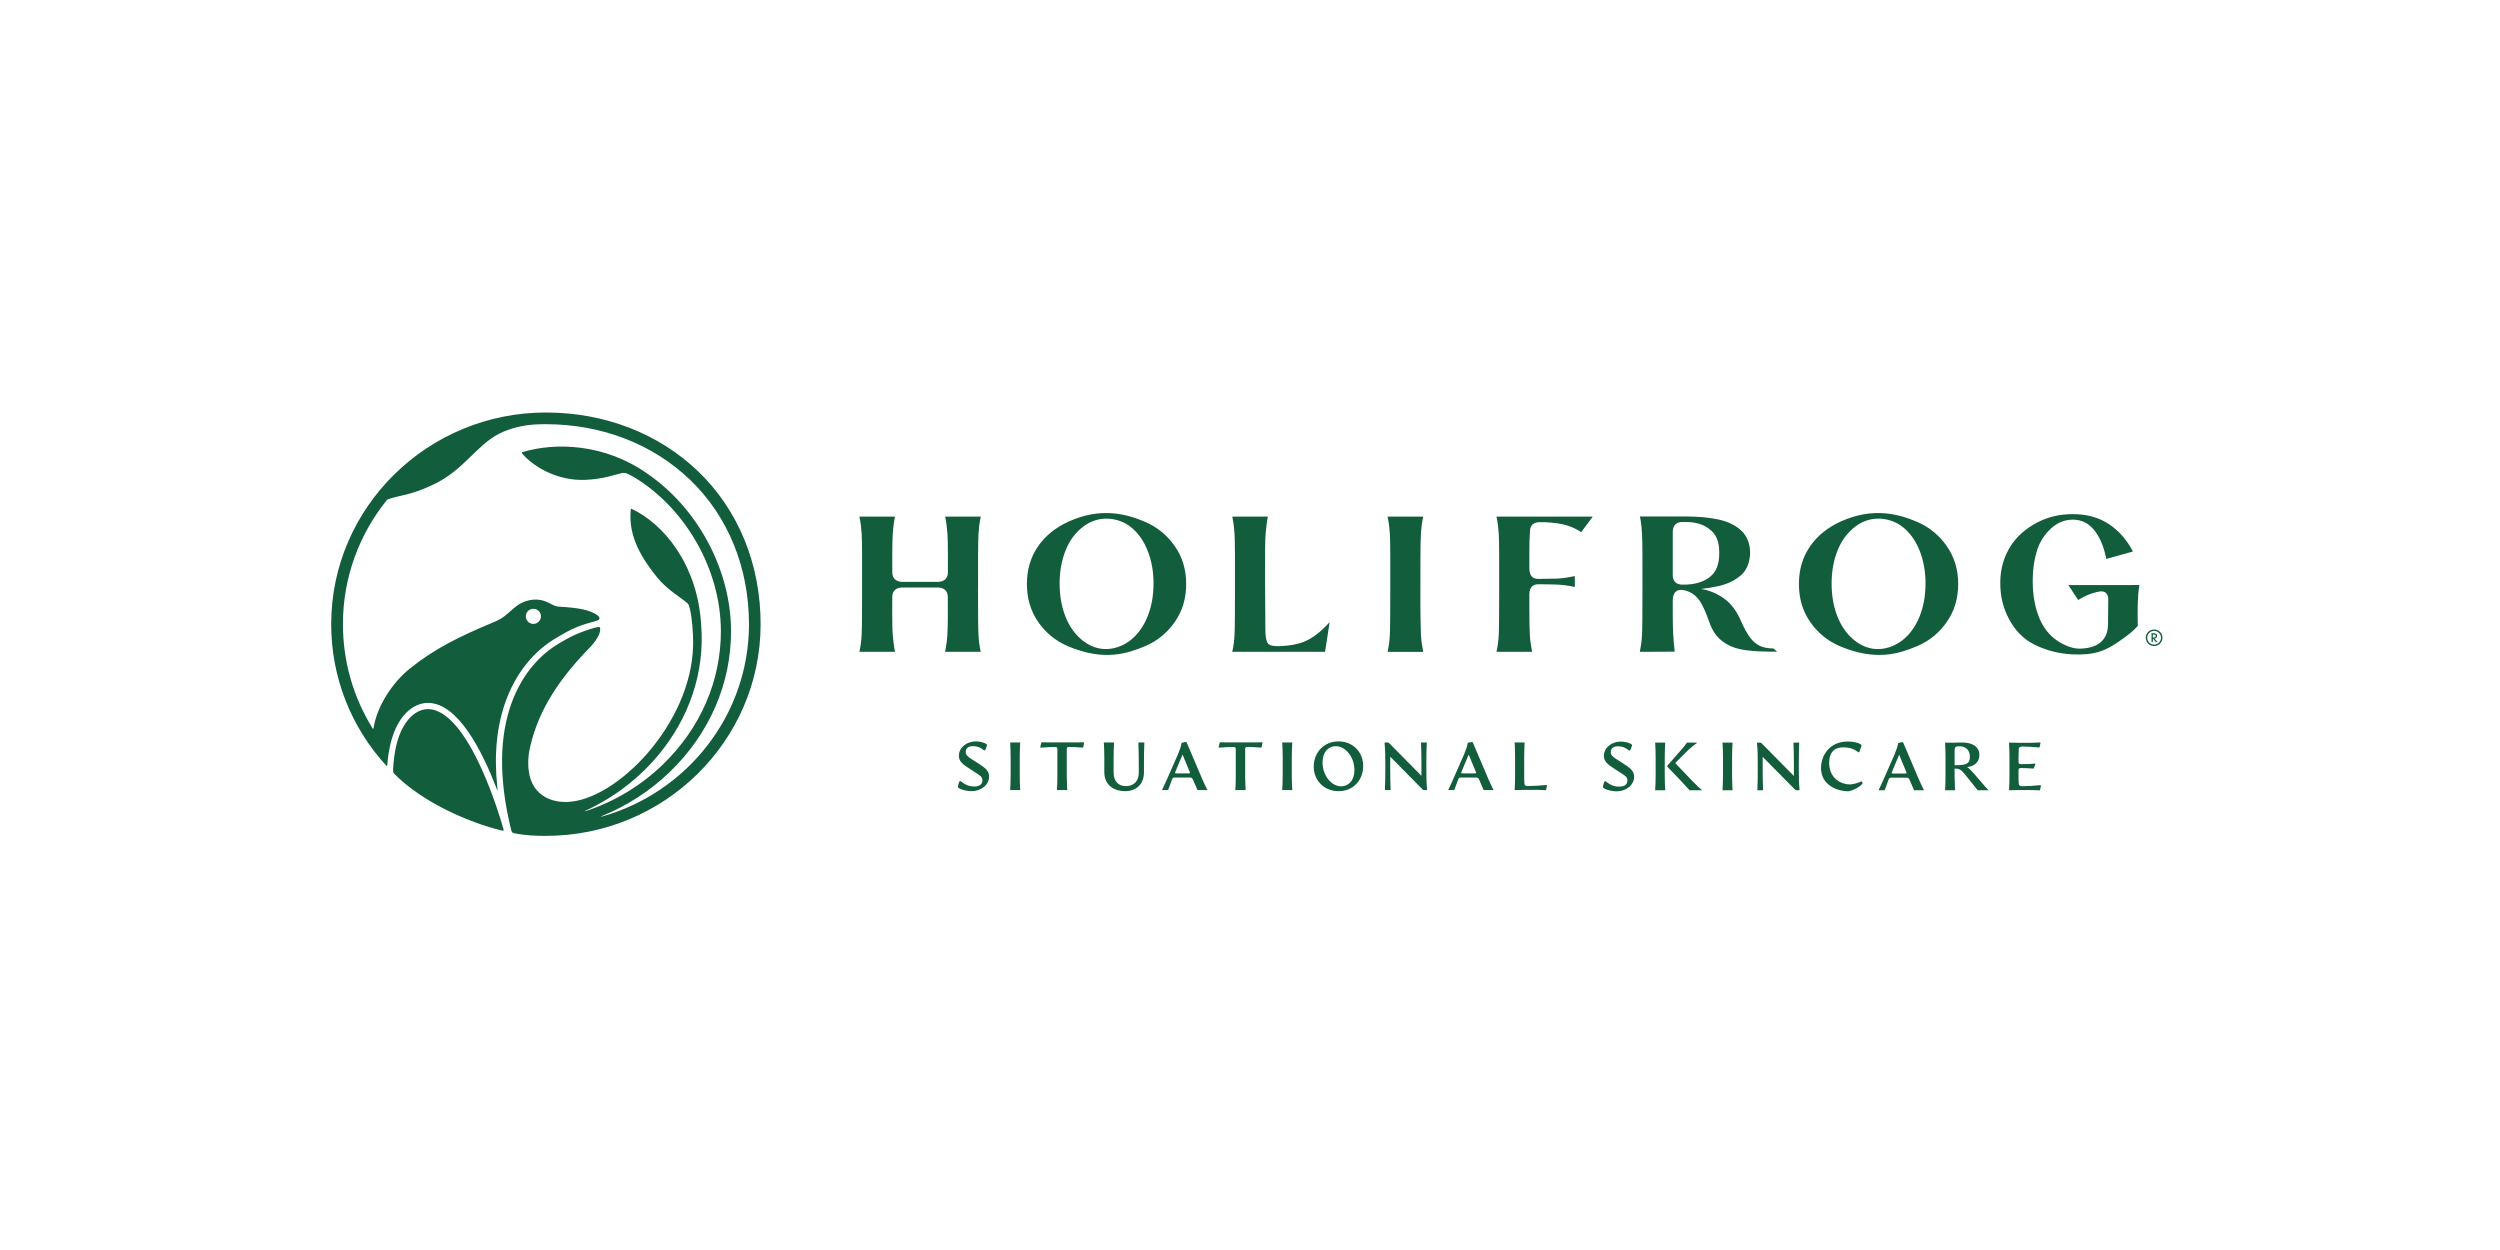 <?xml version="1.0" encoding="UTF-8"?>
<svg xmlns="http://www.w3.org/2000/svg" width="200" height="100" viewBox="0 0 200 100" fill="none">
  <path d="M172.995 51.023C172.995 51.383 172.698 51.684 172.327 51.684C171.957 51.684 171.662 51.383 171.662 51.023C171.662 50.663 171.954 50.36 172.327 50.36C172.7 50.36 172.995 50.661 172.995 51.023ZM172.88 51.023C172.88 50.724 172.637 50.47 172.327 50.47C172.018 50.47 171.779 50.722 171.779 51.023C171.779 51.324 172.018 51.57 172.327 51.57C172.637 51.57 172.88 51.32 172.88 51.023ZM172.359 51.087L172.613 51.37H172.476L172.24 51.095H172.228V51.37H172.122V50.657H172.304C172.482 50.657 172.575 50.752 172.575 50.877C172.575 51.002 172.469 51.074 172.361 51.084L172.359 51.087ZM172.289 51.004C172.397 51.004 172.463 50.962 172.463 50.879C172.463 50.792 172.393 50.758 172.281 50.758H172.228V51.002H172.289V51.004Z" fill="#125D3C"></path>
  <path d="M94.005 43.722C93.412 42.862 92.613 42.174 91.577 41.735C90.2 41.15 88.102 40.525 85.465 41.737C84.439 42.21 83.626 42.862 83.037 43.718C82.448 44.574 82.153 45.576 82.153 46.72C82.153 47.864 82.448 48.868 83.037 49.728C83.626 50.589 84.424 51.273 85.465 51.709C88.301 52.898 90.138 52.303 91.577 51.707C92.602 51.284 93.412 50.587 94.005 49.726C94.598 48.866 94.894 47.862 94.894 46.718C94.894 45.574 94.598 44.584 94.005 43.722ZM91.799 49.337C91.479 50.131 90.984 50.813 90.373 51.267C89.532 51.894 88.075 52.36 86.659 51.279C86.028 50.796 85.56 50.135 85.244 49.345C84.929 48.555 84.77 47.669 84.77 46.688C84.77 45.707 84.929 44.832 85.244 44.038C85.56 43.243 86.032 42.604 86.666 42.123C87.975 41.129 89.524 41.447 90.403 42.116C91.034 42.599 91.481 43.239 91.801 44.034C92.121 44.828 92.282 45.712 92.282 46.684C92.282 47.657 92.121 48.54 91.801 49.334L91.799 49.337Z" fill="#125D3C"></path>
  <path d="M155.764 43.722C155.171 42.862 154.372 42.174 153.336 41.735C151.959 41.15 149.862 40.525 147.224 41.737C146.199 42.21 145.385 42.862 144.796 43.718C144.207 44.574 143.913 45.576 143.913 46.72C143.913 47.864 144.207 48.868 144.796 49.728C145.385 50.589 146.184 51.273 147.224 51.709C150.061 52.898 151.898 52.303 153.336 51.707C154.362 51.284 155.171 50.587 155.764 49.726C156.357 48.866 156.654 47.862 156.654 46.718C156.654 45.574 156.357 44.584 155.764 43.722ZM153.559 49.337C153.239 50.131 152.743 50.813 152.133 51.267C151.292 51.894 149.834 52.36 148.419 51.279C147.788 50.796 147.319 50.135 147.004 49.345C146.688 48.555 146.529 47.669 146.529 46.688C146.529 45.707 146.688 44.832 147.004 44.038C147.319 43.243 147.792 42.604 148.425 42.123C149.735 41.129 151.283 41.447 152.162 42.116C152.794 42.599 153.241 43.239 153.561 44.034C153.881 44.828 154.042 45.712 154.042 46.684C154.042 47.657 153.881 48.54 153.561 49.334L153.559 49.337Z" fill="#125D3C"></path>
  <path d="M113.854 41.33C113.752 41.824 113.695 42.301 113.674 42.71C113.61 43.962 113.65 45.046 113.633 47.029C113.619 48.758 113.655 50.423 113.674 50.769C113.697 51.193 113.752 51.62 113.854 52.148H111.009C111.131 51.553 111.163 51.22 111.189 50.769C111.218 50.224 111.218 48.762 111.223 47.129C111.227 45.256 111.229 43.275 111.189 42.71C111.157 42.271 111.131 41.938 111.009 41.33H113.854Z" fill="#125D3C"></path>
  <path d="M171.154 46.801L169.171 46.807H165.469L166.253 48C166.758 47.686 167.264 47.468 167.764 47.36C167.842 47.343 167.919 47.33 167.997 47.315C168.408 47.271 168.632 47.481 168.662 47.911C168.662 47.983 168.643 49.574 168.639 50C168.628 50.83 168.209 51.862 166.372 51.892C165.7 51.902 164.878 51.514 164.315 51.057C163.751 50.599 163.327 49.972 163.044 49.178C162.76 48.383 162.618 47.493 162.618 46.504C162.618 45.515 162.747 44.68 163.003 43.913C163.26 43.146 163.764 42.553 164.111 42.246C164.605 41.811 165.173 41.572 165.849 41.572C166.58 41.572 167.173 41.924 167.586 42.474C167.974 42.989 168.319 43.718 168.499 44.714L170.635 44.121C170.147 43.186 169.505 42.455 168.707 41.926C167.908 41.396 166.955 41.131 165.847 41.131C164.738 41.131 163.832 41.356 162.967 41.805C162.103 42.254 161.306 42.928 160.806 43.756C160.302 44.591 160.022 45.515 160.022 46.627C160.022 47.739 160.256 48.654 160.724 49.527C161.217 50.451 161.84 51.087 162.692 51.536C163.565 51.998 164.696 52.3 165.777 52.349C167.556 52.43 168.423 52.089 169.613 51.25C170.243 50.807 170.637 50.506 171.012 50.082C171.018 50.078 171.02 50.074 171.02 50.074C171.02 49.739 171.014 49.534 171.012 49.212C171.016 48.745 171.012 48.498 171.024 48.216C171.046 47.654 171.058 47.419 171.154 46.798V46.801Z" fill="#125D3C"></path>
  <path d="M106.373 49.767C105.631 50.576 105.1 50.976 104.441 51.288C103.644 51.665 102.331 51.72 101.971 51.68C101.479 51.625 101.229 51.576 101.229 50.275C101.229 49.55 101.159 43.423 101.248 42.707C101.301 42.286 101.326 41.822 101.428 41.328H98.583C98.706 41.936 98.731 42.269 98.763 42.707C98.803 43.273 98.799 45.254 98.797 47.127C98.793 48.76 98.793 50.222 98.763 50.767C98.737 51.218 98.706 51.55 98.583 52.146H100.704L106.006 52.142L106.371 49.767H106.373Z" fill="#125D3C"></path>
  <path d="M124.983 41.936C125.424 42.034 125.953 42.205 126.493 42.572L127.423 41.328H120.644H120.599H119.72C119.843 41.936 119.869 42.269 119.9 42.707C119.941 43.273 119.936 45.254 119.934 47.127C119.93 48.76 119.93 50.222 119.9 50.767C119.875 51.218 119.843 51.55 119.72 52.146H122.566C122.464 51.618 122.404 51.139 122.385 50.767C122.337 49.818 122.349 47.506 122.349 47.506C122.366 46.93 122.71 46.741 123.049 46.741C123.388 46.741 124.076 46.748 124.483 46.763C124.89 46.775 125.424 46.834 125.985 46.959V46.084C125.362 46.224 124.89 46.277 124.483 46.29C124.076 46.303 123.479 46.311 123.059 46.311C122.64 46.311 122.349 46.082 122.349 45.483V44.161C122.349 43.602 122.358 43.055 122.402 42.428C122.438 41.926 122.792 41.79 123.114 41.775C123.669 41.748 124.527 41.837 124.981 41.936H124.983Z" fill="#125D3C"></path>
  <path d="M141.879 51.877C141.438 51.877 141.069 51.805 140.773 51.661C140.476 51.517 140.209 51.284 139.976 50.964C139.741 50.644 139.5 50.195 139.252 49.618C138.925 48.879 138.504 48.315 137.987 47.928C137.47 47.54 136.896 47.282 136.262 47.15C136.203 47.138 136.142 47.127 136.08 47.116C136.589 47.061 137.057 46.979 137.476 46.888C138.228 46.724 138.819 46.413 139.3 46.002C140.112 45.309 140.37 43.443 139.3 42.445C138.839 42.015 138.228 41.722 137.476 41.559C136.724 41.396 135.832 41.316 134.796 41.316H131.195C131.317 41.924 131.33 42.267 131.362 42.707C131.402 43.273 131.398 45.254 131.396 47.127C131.392 48.76 131.392 50.222 131.362 50.767C131.337 51.218 131.305 51.55 131.182 52.146L133.978 52.133C133.921 51.637 133.881 51.178 133.856 50.754C133.832 50.33 133.82 49.883 133.82 49.298V48.004C133.828 47.409 134.139 47.163 134.525 47.188C134.714 47.201 134.968 47.275 135.152 47.356C135.464 47.491 135.758 47.741 135.987 48.082C136.216 48.426 136.47 48.989 136.747 49.773C136.987 50.468 137.319 50.925 137.745 51.262C138.171 51.601 138.684 51.83 139.283 51.951C139.881 52.072 140.709 52.133 141.773 52.133H142.169L141.879 51.877ZM134.57 46.771C133.858 46.756 133.82 46.207 133.82 45.979V42.527C133.839 41.917 134.233 41.769 134.546 41.76C135.589 41.731 136.235 41.915 136.779 42.349C137.281 42.748 137.54 43.26 137.54 44.224C137.54 45.188 137.286 45.771 136.779 46.163C136.468 46.404 135.834 46.798 134.57 46.771Z" fill="#125D3C"></path>
  <path d="M78.246 47.127C78.242 45.254 78.24 43.273 78.28 42.707C78.312 42.269 78.338 41.936 78.46 41.328H75.615C75.73 41.898 75.755 42.286 75.795 42.707C75.846 43.235 75.835 45.515 75.829 45.832C75.823 46.148 75.647 46.534 75.045 46.551H72.168C71.566 46.534 71.395 46.142 71.384 45.832C71.374 45.523 71.374 43.273 71.418 42.707C71.45 42.305 71.496 41.822 71.598 41.328H68.753C68.876 41.936 68.901 42.269 68.933 42.707C68.973 43.273 68.969 45.254 68.967 47.127C68.963 48.76 68.963 50.222 68.933 50.767C68.908 51.218 68.876 51.55 68.753 52.146H71.598C71.496 51.618 71.46 51.188 71.418 50.767C71.359 50.165 71.382 47.716 71.382 47.716C71.397 47.394 71.566 47.015 72.168 47H75.037C75.641 47.015 75.81 47.394 75.823 47.718C75.823 47.728 75.827 49.252 75.827 49.252C75.827 49.839 75.814 50.343 75.791 50.767C75.768 51.19 75.715 51.563 75.611 52.146H78.456C78.333 51.55 78.302 51.218 78.276 50.767C78.246 50.222 78.246 48.76 78.242 47.127H78.246Z" fill="#125D3C"></path>
  <path d="M40.122 66.438C37.535 65.807 33.798 64.203 31.523 61.883C31.465 61.817 31.449 61.771 31.446 61.642C31.446 61.576 31.453 61.51 31.455 61.444C31.584 59.093 32.275 57.923 32.866 57.347C33.294 56.932 33.798 56.714 34.285 56.728C35.69 56.775 37.184 58.489 38.607 61.684C39.45 63.578 40.035 65.483 40.266 66.279C40.325 66.483 40.266 66.474 40.12 66.438H40.122ZM60.849 49.962C60.834 59.3 53.115 66.885 43.645 66.87C42.881 66.87 42.063 66.843 41.122 66.654C40.95 66.62 40.927 66.531 40.874 66.317C39.904 62.326 39.925 58.904 40.965 56.135C41.961 53.483 43.63 52.146 44.539 51.587C45.7 50.868 46.419 50.559 47.569 50.222C47.609 50.209 47.787 50.169 47.844 50.161C47.997 50.139 48.025 50.226 48.016 50.383C48.012 50.485 47.978 50.625 47.927 50.756C47.758 51.118 47.495 51.485 47.188 51.798C44.344 54.703 42.895 57.288 42.328 60.142C41.866 63.43 43.88 64.216 45.4 64.156C49.34 64.008 55.31 57.928 55.448 51.635C55.471 50.534 55.33 49.231 55.19 48.707C55.137 48.508 55.099 48.358 55.031 48.294C54.52 47.822 53.406 47.216 52.582 46.203C50.976 44.229 50.285 42.587 50.461 40.769C50.467 40.701 50.474 40.684 50.529 40.71C53.031 41.864 55.806 45.123 56.092 49.964C56.397 53.733 55.166 57.453 52.592 60.497C51.016 62.36 49.048 63.839 46.832 64.86C46.825 64.862 46.796 64.877 46.781 64.883C46.764 64.891 46.8 64.908 46.864 64.887C49.135 64.139 51.258 62.87 53.018 61.173C56.037 58.258 57.69 54.447 57.67 50.44C57.647 45.54 54.842 40.665 50.728 38.174C50.55 38.07 50.402 37.989 50.325 37.955C50.088 37.845 49.935 37.797 49.696 37.856C49.033 38.021 48.219 38.333 46.789 38.39C44.643 38.474 42.753 37.398 41.809 36.324C41.707 36.21 41.739 36.188 41.817 36.165C44.427 35.373 48.385 35.487 51.783 37.89C55.781 40.627 58.459 45.521 58.482 50.438C58.503 54.667 56.762 58.688 53.582 61.758C52.003 63.281 50.145 64.474 48.15 65.281C48.141 65.285 48.084 65.307 48.071 65.313C48.048 65.324 48.097 65.341 48.192 65.313C54.95 63.394 59.906 57.235 59.918 49.964C59.925 45.413 58.245 41.294 55.188 38.367C52.211 35.517 48.133 33.945 43.7 33.936C43.393 33.936 43.154 33.941 42.787 33.96C41.825 34.015 40.762 34.271 39.923 34.701C38.118 35.627 37.105 37.591 34.737 38.731C32.826 39.65 32.054 39.589 31.067 39.932C31.033 39.945 30.997 39.964 30.961 39.989C28.758 42.716 27.438 46.163 27.434 49.911C27.43 52.896 28.258 55.771 29.807 58.267C29.845 58.328 29.87 58.326 29.889 58.237C29.898 58.18 29.919 58.061 29.919 58.061C30.207 56.51 31.319 54.667 32.794 53.481C34.762 51.898 36.756 50.911 39.578 49.739C40.052 49.538 40.273 49.377 40.611 49.089C41.16 48.623 41.537 48.182 42.368 48.015C43.061 47.875 43.573 48.055 43.969 48.26C44.243 48.402 44.404 48.5 44.666 48.529C46.436 48.623 47.128 48.824 47.679 49.144C47.758 49.19 47.825 49.241 47.883 49.298C48.012 49.432 47.957 49.578 47.842 49.62C47.607 49.709 47.478 49.737 47.287 49.788C46.173 50.084 45.427 50.459 44.283 51.165C43.323 51.758 41.556 53.171 40.508 55.959C39.749 57.983 39.506 60.319 39.783 62.966C39.783 62.98 39.796 63.124 39.8 63.167C39.804 63.207 39.777 63.214 39.76 63.171C39.751 63.146 39.684 62.974 39.684 62.974C38.548 60.025 36.652 56.313 34.307 56.233C33.682 56.209 33.052 56.48 32.527 56.991C31.898 57.603 31.182 58.803 30.989 61.118C30.989 61.131 30.985 61.171 30.985 61.186C30.98 61.247 30.957 61.305 30.908 61.26C28.052 58.142 26.489 54.129 26.495 49.909C26.51 40.57 34.228 32.985 43.698 33C48.37 33.006 52.679 34.672 55.83 37.688C59.073 40.794 60.857 45.152 60.849 49.962ZM42.067 49.353C42.092 49.686 42.383 49.936 42.715 49.911C43.048 49.885 43.298 49.595 43.273 49.262C43.247 48.93 42.957 48.68 42.624 48.705C42.292 48.731 42.042 49.021 42.067 49.353Z" fill="#125D3C"></path>
  <path d="M76.632 62.917L76.691 62.677C76.838 62.139 76.937 62.917 77.944 62.917C78.412 62.917 78.592 62.705 78.592 62.421C78.592 62.171 78.456 62.067 78.043 61.807L77.581 61.508C76.967 61.116 76.71 60.883 76.71 60.453C76.71 59.767 77.391 59.311 78.056 59.311C78.475 59.311 79.003 59.491 78.965 59.616L78.888 59.834C78.725 60.358 78.708 59.692 77.821 59.692C77.435 59.692 77.259 59.883 77.259 60.154C77.259 60.4 77.412 60.535 77.77 60.758L78.293 61.091C78.886 61.466 79.126 61.716 79.126 62.124C79.126 62.811 78.456 63.294 77.732 63.294C77.27 63.294 76.583 63.103 76.632 62.919V62.917Z" fill="#125D3C"></path>
  <path d="M80.85 62.08V60.523C80.85 60.082 80.829 59.707 80.812 59.396H81.617C81.6 59.705 81.579 60.082 81.579 60.523V62.08C81.579 62.521 81.6 62.896 81.617 63.207H80.812C80.829 62.898 80.85 62.521 80.85 62.08Z" fill="#125D3C"></path>
  <path d="M84.59 62.08V59.94C84.59 59.819 84.545 59.76 84.448 59.76C84.143 59.76 83.734 59.771 83.293 59.809C83.234 59.815 83.21 59.803 83.223 59.764L83.299 59.442C83.31 59.398 83.32 59.377 83.376 59.383C83.729 59.394 83.886 59.394 84.742 59.394H85.297C86.136 59.394 86.314 59.394 86.668 59.383C86.723 59.377 86.734 59.394 86.723 59.442L86.664 59.775C86.657 59.803 86.642 59.813 86.581 59.807C86.14 59.769 85.77 59.758 85.477 59.758C85.384 59.758 85.342 59.817 85.342 59.938V62.078C85.342 62.519 85.369 62.894 85.38 63.205H84.558C84.575 62.896 84.59 62.519 84.59 62.078V62.08Z" fill="#125D3C"></path>
  <path d="M88.344 61.775V60.523C88.344 60.082 88.323 59.707 88.305 59.396H89.128C89.111 59.705 89.089 60.082 89.089 60.523V61.802C89.089 62.554 89.526 62.891 90.068 62.891C90.64 62.891 91.102 62.554 91.102 61.802V61.101C91.102 60.535 91.096 60.072 91.07 59.398H91.549C91.522 60.074 91.517 60.535 91.517 61.101V61.771C91.517 62.777 90.869 63.294 89.994 63.294C89.216 63.294 88.346 62.885 88.346 61.775H88.344Z" fill="#125D3C"></path>
  <path d="M96.596 63.207H95.801L95.43 62.353C95.365 62.211 95.299 62.201 95.147 62.201H94.058C93.894 62.201 93.818 62.207 93.763 62.353L93.447 63.207H92.962C93.098 62.923 93.229 62.635 93.354 62.353L94.242 60.334C94.405 59.942 94.498 59.648 94.519 59.457C94.526 59.402 94.905 59.336 94.922 59.374L96.195 62.362C96.32 62.646 96.452 62.923 96.594 63.205L96.596 63.207ZM95.191 61.785L94.604 60.366L94.011 61.785C93.979 61.862 94.055 61.872 94.125 61.872H95.079C95.149 61.872 95.225 61.862 95.193 61.785H95.191Z" fill="#125D3C"></path>
  <path d="M98.861 62.08V59.94C98.861 59.819 98.816 59.76 98.719 59.76C98.413 59.76 98.005 59.771 97.564 59.809C97.505 59.815 97.481 59.803 97.494 59.764L97.57 59.442C97.581 59.398 97.591 59.377 97.647 59.383C98 59.394 98.157 59.394 99.013 59.394H99.568C100.407 59.394 100.585 59.394 100.939 59.383C100.994 59.377 101.004 59.394 100.994 59.442L100.935 59.775C100.928 59.803 100.913 59.813 100.852 59.807C100.411 59.769 100.041 59.758 99.748 59.758C99.655 59.758 99.613 59.817 99.613 59.938V62.078C99.613 62.519 99.64 62.894 99.651 63.205H98.829C98.846 62.896 98.861 62.519 98.861 62.078V62.08Z" fill="#125D3C"></path>
  <path d="M102.615 62.08V60.523C102.615 60.082 102.593 59.707 102.577 59.396H103.382C103.365 59.705 103.343 60.082 103.343 60.523V62.08C103.343 62.521 103.365 62.896 103.382 63.207H102.577C102.593 62.898 102.615 62.521 102.615 62.08Z" fill="#125D3C"></path>
  <path d="M105.098 61.324C105.098 60.23 105.886 59.311 107.085 59.311C108.212 59.311 109.055 60.144 109.055 61.275C109.055 62.406 108.271 63.294 107.074 63.294C105.947 63.294 105.098 62.455 105.098 61.324ZM108.352 61.595C108.352 60.523 107.612 59.694 106.86 59.694C106.398 59.694 105.805 60.027 105.805 61.002C105.805 62.091 106.551 62.906 107.29 62.906C107.759 62.906 108.352 62.574 108.352 61.595Z" fill="#125D3C"></path>
  <path d="M114.121 63.207H113.941C113.886 63.207 113.848 63.201 113.809 63.158L111.218 60.535V61.504C111.218 62.069 111.225 62.533 111.25 63.207H110.793C110.82 62.531 110.824 62.069 110.824 61.504V61.112C110.824 60.345 110.814 59.904 110.765 59.468C110.759 59.419 110.771 59.398 110.814 59.398H110.998C111.053 59.398 111.091 59.404 111.129 59.447L113.714 62.065V61.101C113.714 60.535 113.708 60.072 113.682 59.398H114.14C114.112 60.074 114.108 60.535 114.108 61.101V61.493C114.108 62.26 114.119 62.701 114.167 63.137C114.174 63.186 114.161 63.207 114.119 63.207H114.121Z" fill="#125D3C"></path>
  <path d="M119.487 63.207H118.693L118.322 62.353C118.256 62.211 118.191 62.201 118.038 62.201H116.949C116.786 62.201 116.71 62.207 116.655 62.353L116.339 63.207H115.854C115.989 62.923 116.121 62.635 116.246 62.353L117.133 60.334C117.297 59.942 117.39 59.648 117.411 59.457C117.417 59.402 117.797 59.336 117.813 59.374L119.087 62.362C119.212 62.646 119.343 62.923 119.485 63.205L119.487 63.207ZM118.083 61.785L117.496 60.366L116.902 61.785C116.871 61.862 116.947 61.872 117.017 61.872H117.97C118.04 61.872 118.116 61.862 118.085 61.785H118.083Z" fill="#125D3C"></path>
  <path d="M122.568 63.19C122.207 63.19 121.686 63.19 121.174 63.207C121.191 62.898 121.205 62.521 121.205 62.08V60.523C121.205 60.082 121.188 59.707 121.174 59.396H121.968C121.962 59.705 121.936 60.082 121.936 60.523V62.025C121.936 62.243 121.936 62.444 121.953 62.677C121.964 62.824 122.046 62.885 122.231 62.885C122.667 62.885 123.171 62.847 123.678 62.802C123.737 62.796 123.765 62.802 123.76 62.83L123.695 63.156C123.684 63.205 123.684 63.222 123.64 63.215C123.203 63.188 122.873 63.188 122.568 63.188V63.19Z" fill="#125D3C"></path>
  <path d="M128.233 62.929L128.292 62.69C128.438 62.152 128.538 62.929 129.544 62.929C130.013 62.929 130.193 62.718 130.193 62.434C130.193 62.184 130.057 62.08 129.644 61.819L129.182 61.521C128.568 61.129 128.311 60.896 128.311 60.466C128.311 59.779 128.991 59.324 129.657 59.324C130.076 59.324 130.604 59.504 130.565 59.629L130.489 59.847C130.326 60.37 130.309 59.705 129.424 59.705C129.038 59.705 128.862 59.896 128.862 60.167C128.862 60.413 129.015 60.548 129.373 60.771L129.896 61.103C130.489 61.478 130.729 61.728 130.729 62.137C130.729 62.824 130.059 63.307 129.335 63.307C128.873 63.307 128.186 63.116 128.235 62.932L128.233 62.929Z" fill="#125D3C"></path>
  <path d="M133.18 60.535V62.093C133.18 62.533 133.201 62.908 133.218 63.22H132.413C132.43 62.91 132.451 62.533 132.451 62.093V60.535C132.451 60.095 132.43 59.72 132.413 59.408H133.218C133.201 59.718 133.18 60.095 133.18 60.535ZM136.167 63.22H135.161C134.987 63.025 134.828 62.845 134.481 62.474L133.398 61.347C133.366 61.309 133.366 61.277 133.398 61.239L134.459 60.031C134.709 59.747 134.834 59.591 134.955 59.41H135.781C135.476 59.644 135.254 59.813 134.97 60.091L134.017 61.044L135.362 62.453C135.684 62.796 135.917 63.002 136.167 63.22Z" fill="#125D3C"></path>
  <path d="M137.839 62.093V60.535C137.839 60.095 137.817 59.72 137.8 59.408H138.605C138.589 59.718 138.567 60.095 138.567 60.535V62.093C138.567 62.533 138.589 62.908 138.605 63.22H137.8C137.817 62.91 137.839 62.533 137.839 62.093Z" fill="#125D3C"></path>
  <path d="M143.917 63.22H143.737C143.682 63.22 143.644 63.213 143.605 63.171L141.014 60.548V61.516C141.014 62.082 141.021 62.546 141.046 63.22H140.589C140.616 62.544 140.62 62.082 140.62 61.516V61.124C140.62 60.358 140.61 59.917 140.561 59.48C140.555 59.432 140.567 59.41 140.61 59.41H140.794C140.849 59.41 140.887 59.417 140.925 59.459L143.51 62.078V61.114C143.51 60.548 143.504 60.084 143.478 59.41H143.936C143.908 60.086 143.904 60.548 143.904 61.114V61.506C143.904 62.273 143.915 62.713 143.963 63.15C143.97 63.199 143.957 63.22 143.915 63.22H143.917Z" fill="#125D3C"></path>
  <path d="M145.682 61.434C145.682 60.459 146.341 59.322 147.832 59.322C148.47 59.322 148.963 59.529 148.921 59.658L148.79 60.04C148.648 60.474 148.643 59.79 147.461 59.79C146.656 59.79 146.334 60.29 146.334 61.035C146.334 62.271 147.288 62.756 147.999 62.756C148.103 62.756 148.637 62.669 148.87 62.516C148.915 62.489 149.04 62.624 149.006 62.673C148.783 63.016 148.031 63.304 147.851 63.304C147.05 63.304 145.68 62.858 145.68 61.432L145.682 61.434Z" fill="#125D3C"></path>
  <path d="M153.921 63.22H153.126L152.756 62.366C152.69 62.224 152.624 62.214 152.472 62.214H151.383C151.22 62.214 151.143 62.22 151.088 62.366L150.773 63.22H150.287C150.423 62.936 150.554 62.648 150.679 62.366L151.567 60.347C151.73 59.955 151.823 59.66 151.845 59.47C151.851 59.415 152.23 59.349 152.247 59.387L153.52 62.374C153.645 62.658 153.777 62.936 153.919 63.218L153.921 63.22ZM152.518 61.798L151.932 60.379L151.338 61.798C151.307 61.874 151.383 61.885 151.453 61.885H152.406C152.476 61.885 152.552 61.874 152.52 61.798H152.518Z" fill="#125D3C"></path>
  <path d="M159.092 63.22H158.215L157.209 61.964C156.866 61.533 156.724 61.491 156.37 61.485V62.095C156.37 62.535 156.398 62.91 156.402 63.222H155.607C155.624 62.913 155.639 62.535 155.639 62.095V60.538C155.639 60.097 155.622 59.722 155.607 59.41C156.118 59.428 156.419 59.4 156.957 59.4C157.817 59.4 158.351 59.747 158.351 60.406C158.351 60.999 157.893 61.322 157.366 61.364C157.546 61.472 157.758 61.707 157.953 61.93L158.501 62.567C158.768 62.877 158.921 63.052 159.088 63.22H159.092ZM157.59 60.557C157.59 59.98 157.243 59.703 156.751 59.703C156.446 59.703 156.37 59.762 156.37 60.012V61.216H156.512C157.317 61.216 157.59 61.08 157.59 60.557Z" fill="#125D3C"></path>
  <path d="M162.118 63.203C161.758 63.203 161.236 63.203 160.724 63.22C160.741 62.91 160.756 62.533 160.756 62.093V60.535C160.756 60.095 160.739 59.72 160.724 59.408C161.234 59.425 161.751 59.425 162.084 59.425C162.344 59.425 162.747 59.425 163.183 59.398C163.239 59.392 163.249 59.408 163.239 59.457L163.169 59.767C163.162 59.794 163.147 59.798 163.086 59.794C162.58 59.749 162.188 59.724 161.779 59.724C161.594 59.724 161.508 59.783 161.501 59.932C161.491 60.165 161.484 60.372 161.484 60.591V60.961C161.484 61.103 161.554 61.131 161.664 61.131H161.762C162.209 61.131 162.476 61.124 162.779 61.086C162.823 61.08 162.844 61.108 162.823 61.156L162.719 61.427C162.698 61.487 162.671 61.487 162.599 61.483C162.391 61.466 162.016 61.444 161.711 61.444H161.662C161.554 61.444 161.482 61.472 161.482 61.614V62.038C161.482 62.256 161.482 62.457 161.499 62.69C161.51 62.836 161.592 62.898 161.777 62.898C162.213 62.898 162.686 62.86 163.192 62.815C163.251 62.809 163.279 62.815 163.275 62.843L163.209 63.169C163.198 63.218 163.198 63.235 163.154 63.228C162.719 63.201 162.436 63.201 162.114 63.201L162.118 63.203Z" fill="#125D3C"></path>
</svg>
